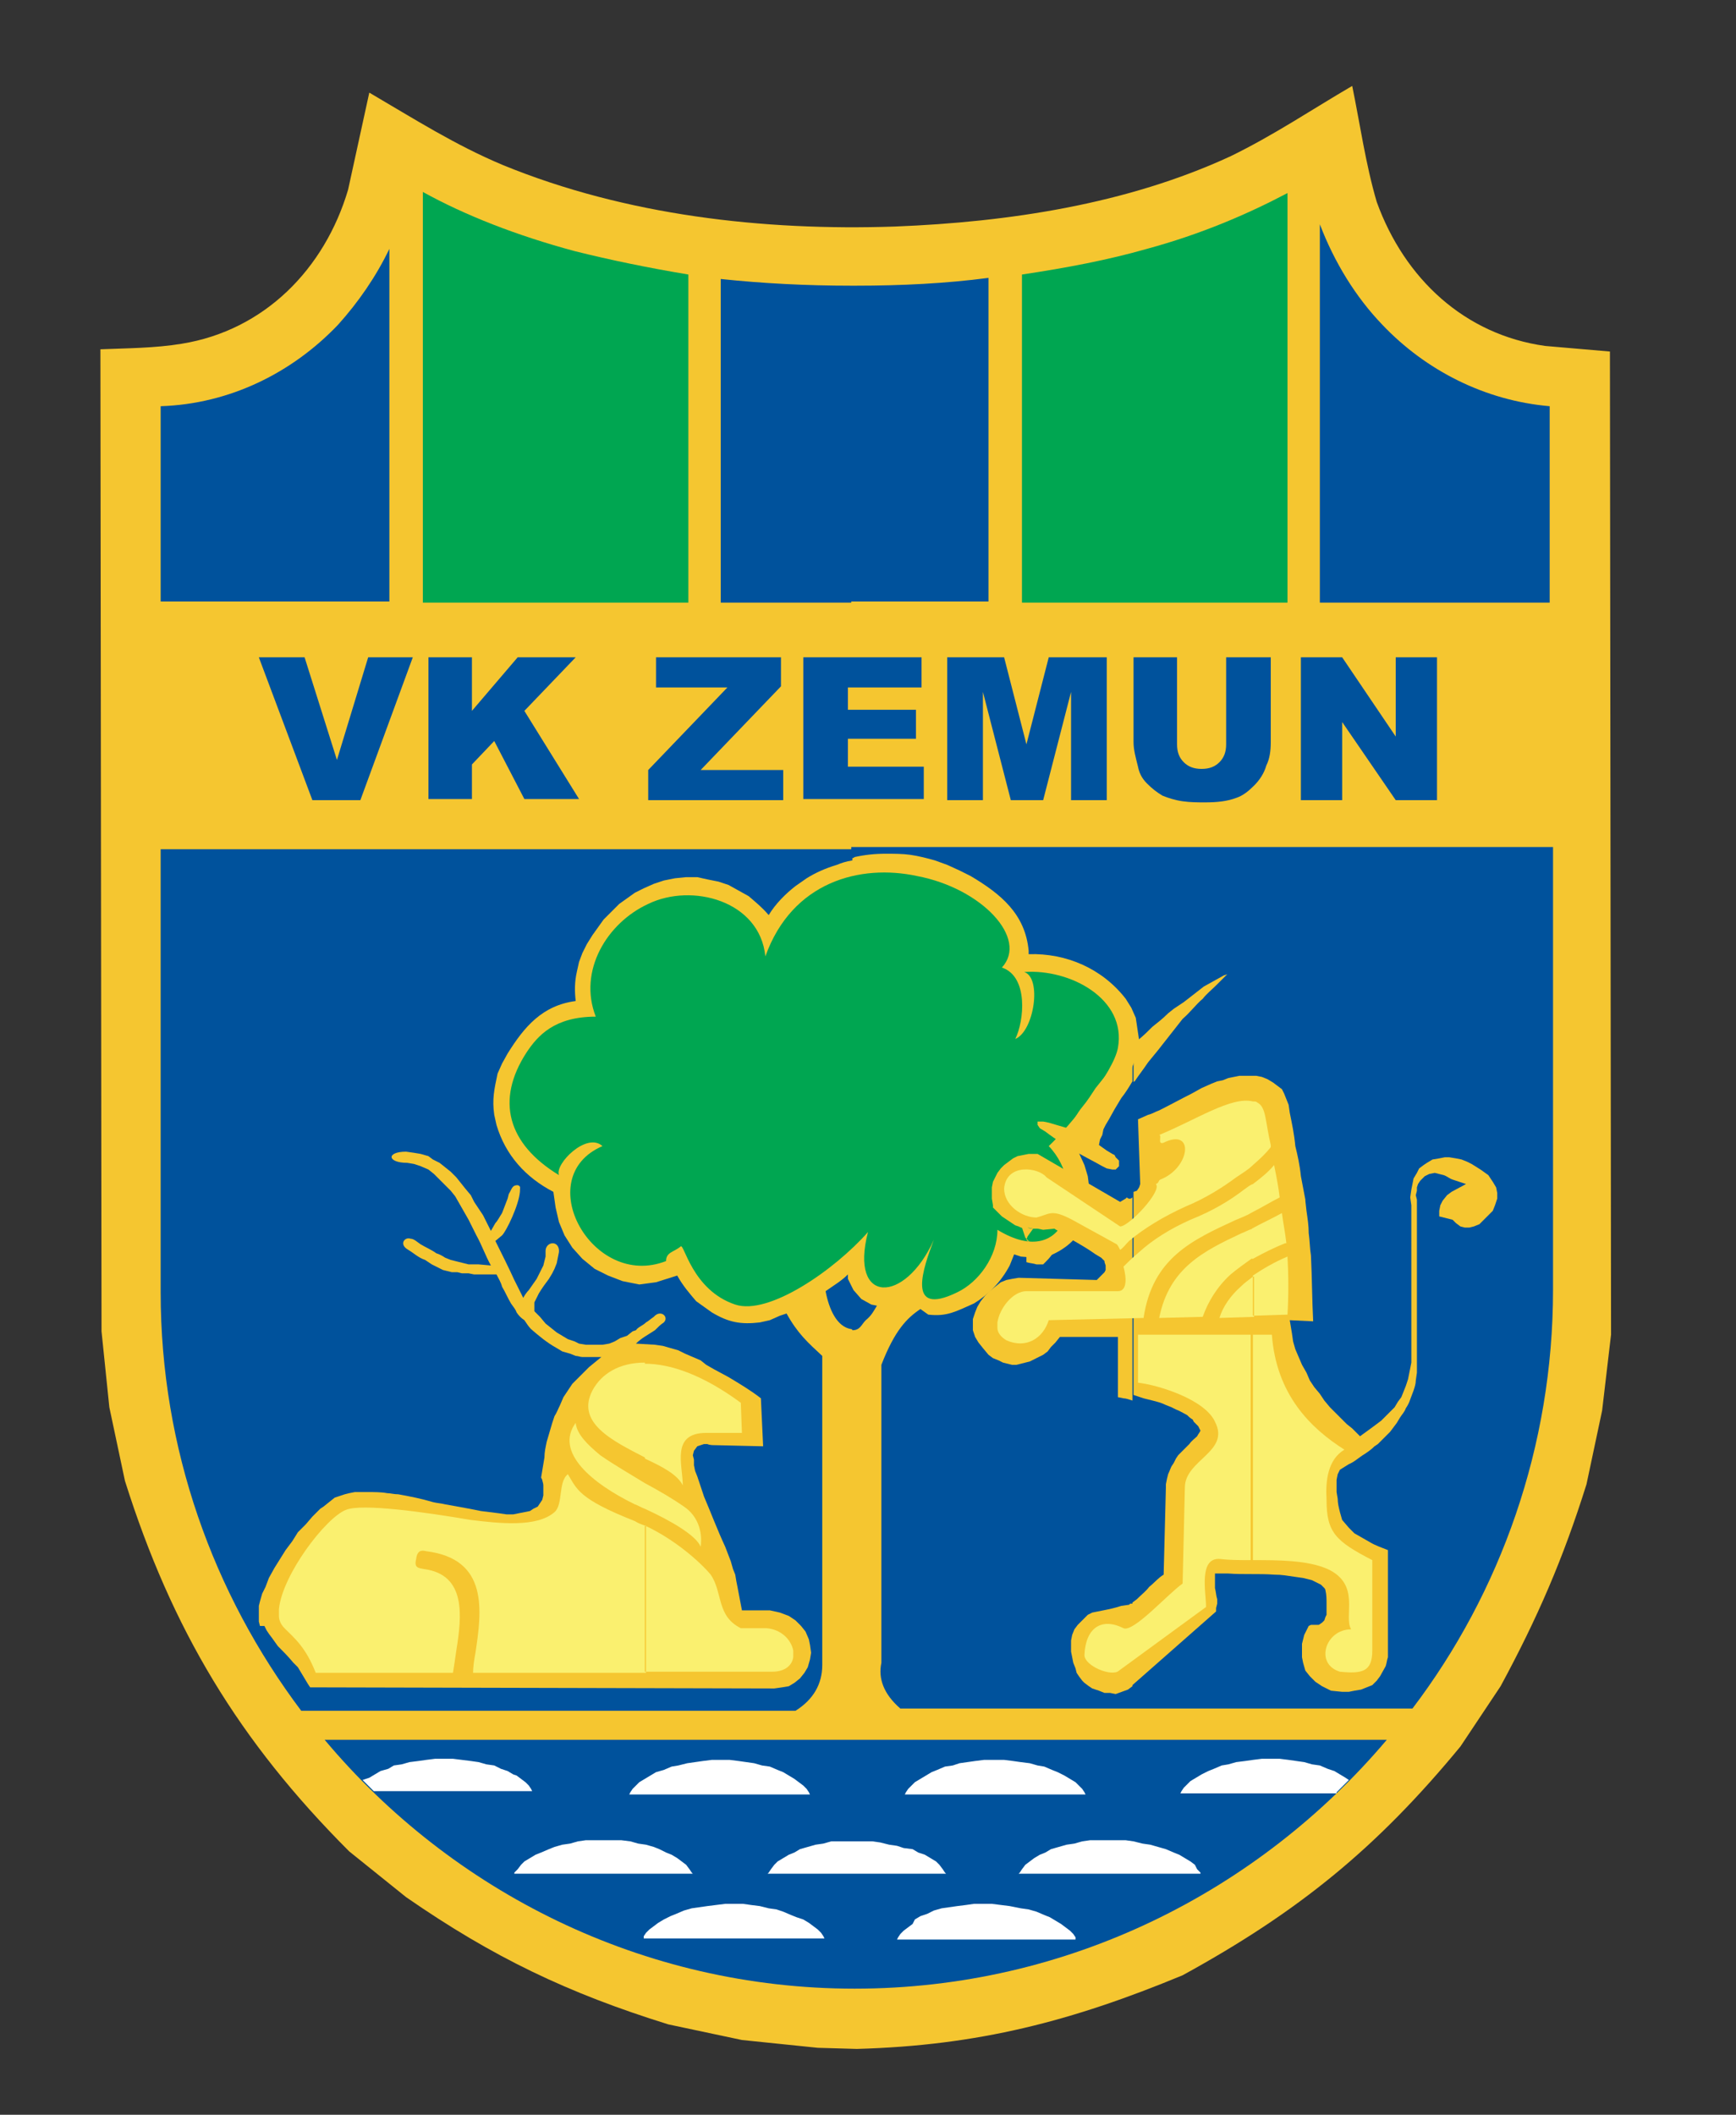 <?xml version="1.0" encoding="UTF-8"?> <svg xmlns="http://www.w3.org/2000/svg" xmlns:xlink="http://www.w3.org/1999/xlink" version="1.1" id="Layer_1" x="0px" y="0px" width="155.6px" height="189.5px" viewBox="0 0 155.6 189.5" style="enable-background:new 0 0 155.6 189.5;" xml:space="preserve"><rect x="0" y="0" width="155.6" height="189.5" fill="#333333" stroke="none"/> <style type="text/css"> .st0{fill:#F5C630;} .st1{fill:#00529C;} .st2{fill:#FFFFFF;} .st3{fill:#00A651;} .st4{fill:#FAF06F;} </style> <g> <path class="st0" d="M144.3,31.5l-5.8-0.5c-7.2-1-12.6-6-15.1-12.9c-1-3.4-1.5-7-2.2-10.4c-3.6,2.1-7,4.4-10.9,6.3 c-9.3,4.3-19.9,5.9-30.1,6.3c-11.8,0.4-24.1-1-35.1-5.5c-4.3-1.8-7.9-4.1-12-6.5L31.2,17c-2.1,7.1-7.5,12.6-14.9,13.8 c-2.4,0.4-4.9,0.4-7.3,0.5l0.1,88l0.7,6.8l1.4,6.6c4.2,13.3,10.2,23.3,20.1,33.2l5.1,4.1c7.8,5.4,14.5,8.6,23.5,11.4l6.6,1.4 l6.8,0.7l3.5,0.1c10.9-0.3,19.3-2.5,29.2-6.6c10.4-5.7,17.4-11.4,24.9-20.5l3.6-5.4c3.3-6.1,5.6-11.4,7.7-18.1l1.4-6.6l0.8-6.8 L144.3,31.5L144.3,31.5z"></path> <path class="st1" d="M29.1,155.9c11.4,13.6,28.5,22.3,47.5,22.3l0,0c19.1,0,36.2-8.7,47.7-22.3H29.1L29.1,155.9z"></path> <path class="st2" d="M68.9,171l0.7,0.1l0.6,0.2l0.7,0.3l0.5,0.2L72,172l0.5,0.3l0.4,0.3l0.4,0.3l0.3,0.3l0.2,0.3l0.1,0.2H57.7v-0.2 l0.2-0.3l0.3-0.3l0.4-0.3l0.4-0.3l0.5-0.3l0.6-0.3l0.5-0.2l0.7-0.3l0.7-0.2l0.7-0.1l0.7-0.1l0.8-0.1l0.8-0.1h0.8h0.8l0.7,0.1 l0.8,0.1L68.9,171L68.9,171L68.9,171z M32.5,159.5c0.3,0.3,0.7,0.7,1,1h14.2l-0.1-0.2l-0.2-0.3l-0.3-0.3l-0.4-0.3l-0.4-0.3L46,159 l-0.5-0.3l-0.6-0.2l-0.6-0.3l-0.7-0.1l-0.7-0.2l-0.7-0.1l-0.8-0.1l-0.8-0.1h-0.8h-0.8l-0.8,0.1l-0.7,0.1l-0.8,0.1l-0.7,0.2 l-0.7,0.1l-0.5,0.3l-0.7,0.2l-0.5,0.3l-0.5,0.3L32.5,159.5L32.5,159.5L32.5,159.5L32.5,159.5z M119.8,160.6 c0.4-0.4,0.7-0.7,1.1-1.1l-0.3-0.2l-0.5-0.3l-0.5-0.3l-0.6-0.2l-0.7-0.3l-0.7-0.1l-0.7-0.2l-0.7-0.1l-0.7-0.1l-0.8-0.1h-0.8h-0.8 l-0.8,0.1l-0.7,0.1l-0.8,0.1l-0.7,0.2l-0.6,0.1l-0.7,0.3l-0.5,0.2l-0.6,0.3l-0.5,0.3l-0.5,0.3l-0.3,0.3l-0.3,0.3l-0.2,0.3l-0.1,0.2 H119.8L119.8,160.6L119.8,160.6z M91.5,171l0.7,0.1l0.7,0.2l0.7,0.3l0.5,0.2l0.5,0.3l0.5,0.3l0.4,0.3l0.4,0.3l0.3,0.3l0.2,0.3v0.2 h-16l0.1-0.2l0.2-0.3l0.3-0.3l0.4-0.3l0.4-0.3L82,172l0.5-0.3l0.6-0.2l0.6-0.3l0.7-0.2l0.7-0.1l0.7-0.1l0.8-0.1l0.7-0.1h0.8h0.8 l0.8,0.1l0.8,0.1L91.5,171L91.5,171L91.5,171z M59.1,165.7l0.6,0.3l0.5,0.2l0.5,0.3l0.4,0.3l0.4,0.3l0.3,0.4l0.2,0.3l0.1,0.1h-16 v-0.1l0.3-0.3l0.3-0.4l0.3-0.3l0.5-0.3l0.5-0.3l0.5-0.2l0.7-0.3l0.5-0.2l0.7-0.2l0.7-0.1l0.7-0.2l0.7-0.1h0.8h0.8h0.8h0.8l0.8,0.1 l0.7,0.2l0.7,0.1l0.7,0.2L59.1,165.7L59.1,165.7L59.1,165.7z M104.5,165.7l0.7,0.3l0.5,0.2l0.5,0.3l0.5,0.3l0.4,0.3l0.2,0.4 l0.3,0.3v0.1H91.3l0.1-0.1l0.2-0.3l0.3-0.4l0.4-0.3l0.4-0.3l0.5-0.3l0.5-0.2l0.5-0.3l0.7-0.2l0.7-0.2l0.7-0.1l0.7-0.2l0.7-0.1h0.8 h0.8h0.8h0.8l0.7,0.1l0.8,0.2l0.7,0.1l0.7,0.2L104.5,165.7L104.5,165.7L104.5,165.7z M81.8,165.7l0.5,0.3l0.6,0.2l0.5,0.3l0.5,0.3 l0.3,0.3l0.3,0.4l0.2,0.3l0.1,0.1h-16l0.1-0.1l0.2-0.3l0.3-0.4l0.3-0.3l0.5-0.3l0.5-0.3l0.5-0.2l0.5-0.3l0.7-0.2l0.7-0.2l0.7-0.1 l0.7-0.2L75,165h0.8h0.8h0.8h0.8l0.7,0.1l0.8,0.2l0.7,0.1l0.6,0.2L81.8,165.7L81.8,165.7L81.8,165.7z M92.3,158l0.7,0.2l0.6,0.1 l0.7,0.3l0.5,0.2l0.6,0.3l0.5,0.3l0.5,0.3l0.3,0.3l0.3,0.3l0.2,0.3l0.1,0.2H81.1l0.1-0.2l0.2-0.3l0.3-0.3l0.3-0.3l0.5-0.3l0.5-0.3 l0.5-0.3l0.5-0.2l0.7-0.3l0.7-0.1L86,158l0.7-0.1l0.7-0.1l0.8-0.1h0.8H90l0.8,0.1l0.7,0.1L92.3,158L92.3,158L92.3,158z M67.6,158 l0.7,0.2l0.7,0.1l0.7,0.3l0.5,0.2l0.5,0.3l0.5,0.3l0.4,0.3l0.4,0.3l0.3,0.3l0.2,0.3l0.1,0.2H56.4l0.1-0.2l0.2-0.3l0.3-0.3l0.3-0.3 l0.5-0.3l0.5-0.3l0.5-0.3l0.7-0.2l0.7-0.3l0.6-0.1l0.8-0.2l0.7-0.1l0.7-0.1l0.8-0.1h0.8h0.8l0.8,0.1l0.7,0.1L67.6,158L67.6,158z"></path> <path class="st1" d="M76.3,76.9c0.1,0,0.2,0,0.3-0.1c0.9-0.2,1.8-0.3,2.8-0.3c0.7,0,1.5,0,2.2,0.1c0.7,0.1,1.5,0.3,2.2,0.5l1.1,0.4 l1.1,0.5l1,0.5c2.7,1.6,4.9,3.4,5.2,6.7v0.3c3.4-0.1,6.6,1.3,8.7,4l0.5,0.8l0.4,0.9l0.3,2l-0.1,1.1l-0.2,0.5l-0.5,1.3 c-1.4,2.4-3.1,4.6-5,6.6l0.4,0.6l0.5,1.1l0.3,1c0.5,3.3-0.3,5.9-3.6,7.2l-1.2,0.1l-1.2-0.1l-0.6-0.2l-0.4,1 c-0.8,1.5-1.9,2.6-3.2,3.4c-1.6,0.7-2.4,1.2-4.1,1l-0.7-0.5c-1.2,0.8-2.3,1.9-3.5,5v26.7c-0.3,1.4,0.2,2.8,1.7,4.1h45.9 c7.9-10.4,12.6-23.5,12.6-37.5V75.9H76.3V76.9L76.3,76.9L76.3,76.9z M76.3,119.1v-3.9l0.2,0.4l0.7,0.8l0.9,0.5l0.5,0.1 c-0.3,0.5-0.5,0.9-1,1.3c-0.4,0.4-0.5,0.9-1.2,0.9C76.4,119.1,76.3,119.1,76.3,119.1L76.3,119.1L76.3,119.1z M76.3,53.9V25.6 c0.1,0,0.2,0,0.4,0c4.1,0,8.1-0.2,11.9-0.7v29H76.3L76.3,53.9L76.3,53.9z M138.9,36.4c-5.8-0.5-11.1-3.2-15-7.3 c-2.4-2.5-4.3-5.6-5.6-9v33.9h20.6V36.4L138.9,36.4z M14.4,75.9v39.9c0,14,4.7,27,12.6,37.5h44.3c1.6-1,2.4-2.4,2.4-4.1v-27.7 c-1.3-1.2-2.2-2-3.2-3.8l-0.6,0.2l-0.9,0.4l-0.9,0.2c-1.7,0.2-2.8,0-4.3-0.9l-0.7-0.5l-0.7-0.5c-0.6-0.7-1.2-1.4-1.7-2.3l-1.9,0.6 l-1.5,0.2l-1.5-0.3l-1.3-0.5l-1.2-0.6l-1.1-0.9l-0.9-1l-0.7-1.1l-0.5-1.2l-0.3-1.3l-0.2-1.4c-2.5-1.3-4.3-3.3-5.1-6l-0.2-0.9 c-0.2-1.4,0-2.3,0.3-3.7l0.4-0.9l0.5-0.9c1.5-2.4,3.1-4.3,6.1-4.7c-0.1-0.9-0.1-1.7,0.1-2.6l0.2-0.9l0.3-0.8l0.4-0.8l0.5-0.8 l0.5-0.7l0.5-0.7l0.7-0.7l0.7-0.7l0.7-0.5l0.7-0.5l0.8-0.4l0.9-0.4l0.9-0.3l1-0.2l1-0.1h1l0.9,0.2l1,0.2l0.9,0.3l0.9,0.5l0.9,0.5 c0.7,0.6,1.2,1,1.8,1.7c0.6-1,1.5-1.9,2.4-2.6l1-0.7c0.8-0.5,1.7-0.9,2.7-1.2c0.5-0.2,0.8-0.3,1.4-0.4v-1H14.4L14.4,75.9L14.4,75.9 z M76.3,25.6v28.4H64.6v-29C68.4,25.4,72.3,25.6,76.3,25.6L76.3,25.6L76.3,25.6z M76.3,115.2v3.9c-1.3-0.2-2-1.8-2.3-3.4 c0.7-0.5,1.4-0.9,2-1.5v0.4L76.3,115.2L76.3,115.2L76.3,115.2z M34.9,22.3c-1.2,2.5-2.8,4.8-4.6,6.8c-4.1,4.3-9.7,7.1-15.9,7.3 v17.5h20.5V22.3L34.9,22.3z"></path> <path class="st3" d="M61.7,24.6c-3.6-0.6-7-1.3-10.2-2.1c-5.2-1.4-9.8-3.2-13.6-5.3v36.8h23.8V24.6L61.7,24.6L61.7,24.6z M115.4,17.3c-3.6,1.9-7.8,3.7-12.6,5c-3.5,1-7.2,1.7-11.2,2.3v29.4h23.8V17.3L115.4,17.3z"></path> <path class="st3" d="M54,102.7c-6.5,2.8-0.9,12.9,5.7,10.3c0-0.8,0.7-0.8,1.3-1.3c0.3-0.4,1,3.9,4.9,5.2c3,1,8.9-3.1,11.9-6.5 c-1.7,6.5,3.3,6.5,5.9,0.7c-0.9,2.4-2.6,7,2.1,4.7c1.9-0.9,3.6-3.2,3.6-5.6c6.4,3.9,8.1-3.9,4.6-7.5c1.9-1.8,5.8-6.6,6.2-8.8 c0.8-4.4-4.3-7.1-8.4-6.8c1.6,0.5,0.9,5.3-0.8,6c0.8-1.6,1.2-5.6-1.2-6.4c2.4-2.6-1.8-7.1-7.6-8.2c-5.1-1.1-11.2,0.5-13.6,7.2 c-0.5-5-6.6-6.6-10.5-4.7c-3.7,1.7-6.3,6-4.7,10.1c-3.7,0-5.2,1.7-6.2,3.2c-2.8,4.3-1.7,8.2,2.9,11C49.7,104.3,52.6,101.4,54,102.7 L54,102.7z"></path> <path class="st0" d="M104.7,90.8c-0.5,0.5-0.9,0.8-1.4,1.2c-0.4,0.4-0.8,0.8-1.3,1.2l-0.4,0.5V97c0-0.1,0.1-0.1,0.1-0.1 c0.4-0.6,0.8-1.1,1.2-1.7l0.9-1.1c0.7-0.9,1.5-1.9,2.2-2.8c0.7-0.6,1.2-1.3,1.8-1.8c0.4-0.5,0.8-0.8,1.2-1.2l0.7-0.7l0.3-0.3 l-0.3,0.1l-0.9,0.5l-0.9,0.5l-0.9,0.7l-0.9,0.7l-0.9,0.6L104.7,90.8L104.7,90.8L104.7,90.8z M101.5,151v-7.4l0.4-0.3 c0.4-0.4,0.8-0.7,1.1-1.1c0.5-0.4,0.8-0.8,1.3-1.1l0.2-7.8v-0.3l0.1-0.5l0.1-0.4c0.1-0.2,0.2-0.5,0.3-0.7l0.2-0.3l0.2-0.4l0.2-0.3 l0.3-0.3c0.3-0.3,0.5-0.5,0.7-0.7c0.2-0.3,0.5-0.5,0.7-0.7c0.1-0.2,0.2-0.3,0.3-0.5l-0.2-0.4l-0.2-0.2l-0.2-0.2l-0.1-0.2 c-0.2-0.1-0.4-0.3-0.5-0.4c-0.4-0.2-0.7-0.4-1-0.5l-0.4-0.2l-0.5-0.2c-0.4-0.2-0.8-0.3-1.2-0.4l-0.8-0.2c-0.3-0.1-0.6-0.2-0.9-0.3 v-18.2l0.3-0.1l0.2-0.3l0.1-0.3l-0.2-5.8l0.9-0.4c0.4-0.1,0.7-0.3,1-0.4c1-0.5,1.9-1,2.9-1.5l0.9-0.5l0.9-0.4l0.5-0.2l0.5-0.1 l0.5-0.2l0.5-0.1l0.5-0.1h0.5h0.5h0.5l0.5,0.1l0.5,0.2l0.5,0.3l0.4,0.3l0.4,0.3l0.2,0.4l0.2,0.5l0.2,0.5l0.1,0.7 c0.2,1,0.4,1.9,0.5,3l0,0c0.2,0.8,0.4,1.7,0.5,2.7l0.4,2.1v0.1l0.1,0.9c0.1,0.7,0.2,1.3,0.2,2c0.1,0.7,0.1,1.4,0.2,2 c0.1,2,0.1,4,0.2,5.9l-2.1-0.1l0.2,1.2l0.1,0.7l0.2,0.7l0.3,0.7l0.3,0.7l0.4,0.7l0.3,0.7l0.4,0.6l0.5,0.6l0.4,0.6l0.5,0.6l0.5,0.5 l0.5,0.5l0.5,0.5l0.5,0.4l0.7,0.7l1.1-0.8l0.8-0.6l0.4-0.4l0.4-0.4l0.4-0.4l0.3-0.5l0.3-0.4l0.2-0.5l0.2-0.5l0.2-0.6l0.1-0.5 l0.1-0.5l0.1-0.5v-0.5V108l-0.1-0.7l0.1-0.7l0.1-0.5l0.1-0.5l0.3-0.5l0.2-0.4l0.4-0.3l0.3-0.2l0.5-0.3l0.6-0.1l0.5-0.1h0.4l0.6,0.1 l0.5,0.1l0.5,0.2l0.4,0.2l0.8,0.5l0.7,0.5l0.4,0.6l0.3,0.5l0.1,0.5v0.5l-0.2,0.6l-0.2,0.5l-0.4,0.4l-0.4,0.4l-0.4,0.4l-0.5,0.2 l-0.4,0.1h-0.4l-0.4-0.1l-0.4-0.3l-0.3-0.3L129,109v-0.5l0.1-0.5l0.2-0.4l0.4-0.5l0.4-0.3l1.3-0.7l-1.2-0.4 c-0.3-0.1-0.5-0.3-0.8-0.4l-0.4-0.1l-0.4-0.1l-0.5,0.1l-0.4,0.2l-0.2,0.2l-0.2,0.2l-0.2,0.3l-0.1,0.3v0.3l-0.1,0.4l0.1,0.4v0.5 v14.4v0.6l-0.1,0.7c0,0.3-0.1,0.6-0.2,0.9c-0.1,0.3-0.2,0.5-0.3,0.8c-0.1,0.3-0.2,0.5-0.4,0.8c-0.1,0.3-0.3,0.5-0.5,0.8l-0.3,0.5 l-0.3,0.4l-0.3,0.4l-0.4,0.4l-0.3,0.3l-0.4,0.4l-0.3,0.2c-0.3,0.3-0.6,0.5-0.9,0.7c-0.5,0.3-0.9,0.7-1.4,0.9l-0.8,0.5l-0.2,0.4 l-0.1,0.5v0.5v0.6l0.1,0.6c0,0.4,0.1,0.8,0.2,1.2l0.2,0.7l0.6,0.7l0.5,0.5l0.7,0.4l0.7,0.4c0.5,0.3,1.1,0.5,1.6,0.7v9 c0,0.2,0,0.4,0,0.6c-0.1,0.3-0.1,0.5-0.2,0.8l-0.5,0.9l-0.3,0.4l-0.4,0.4l-0.5,0.2l-0.5,0.2l-0.6,0.1l-0.5,0.1h-0.6l-1-0.1 l-0.8-0.4l-0.6-0.4l-0.5-0.5l-0.4-0.5l-0.2-0.7l-0.1-0.5v-0.4v-0.4v-0.4l0.1-0.4l0.1-0.4l0.2-0.4l0.2-0.4l0.2-0.1h0.1 c0.1,0,0.2,0,0.3,0h0.3l0.3-0.2l0.2-0.2l0.1-0.3l0.1-0.2v-0.3v-0.7c0-0.4,0-0.8-0.1-1.2c0-0.1-0.1-0.2-0.1-0.2l-0.3-0.3l-0.4-0.2 l-0.4-0.2l-0.4-0.1l-0.4-0.1l-0.7-0.1c-0.7-0.1-1.2-0.2-1.9-0.2c-1.4-0.1-2.8,0-4.1-0.1h-1.2v0.8v0.5c0.1,0.4,0.1,0.7,0.2,1v0.4 l-0.1,0.4v0.3L101.5,151L101.5,151z M101.5,93.7l-0.8,0.8c-0.5,0.5-0.8,0.9-1.3,1.5c-0.4,0.5-0.8,1-1.2,1.5 c-0.4,0.6-0.7,1.1-1.2,1.7c-0.5,0.6-0.8,1.3-1.3,1.9l-1.7-0.5l-0.5-0.1h-0.3h-0.2v0.1v0.2l0.2,0.3l0.5,0.3c0.9,0.7,1.9,1.3,2.9,1.9 c0.7,0.4,1.5,0.8,2.2,1.2l0.2,0.1l0.2,0.1l0.5,0.1h0.3l0.1-0.1l0.1-0.1l0.1-0.1v-0.1v-0.2V104l-0.1-0.1l-0.2-0.2l-0.1-0.2l-0.2-0.1 l-0.5-0.3l-0.7-0.5l0.1-0.5l0.2-0.4l0.1-0.5l0.2-0.4l0.3-0.5l0.5-0.9l0.6-1c0.4-0.5,0.7-1,1-1.5V93.7L101.5,93.7L101.5,93.7z M101.5,107.3v18.2c-0.3-0.1-0.6-0.2-0.8-0.2l-0.5-0.1v-5.4h-5.2l-0.4,0.5l-0.4,0.4l-0.3,0.4l-0.4,0.3l-0.4,0.2l-0.4,0.2l-0.4,0.2 l-0.4,0.1l-0.4,0.1l-0.4,0.1h-0.4l-0.4-0.1l-0.4-0.1l-0.4-0.2l-0.5-0.2l-0.4-0.3l-0.5-0.6l-0.4-0.5l-0.3-0.5l-0.2-0.6v-0.5v-0.5 l0.2-0.6l0.2-0.5l0.3-0.5l0.4-0.5l0.4-0.4l0.5-0.4l0.5-0.4l0.5-0.2l0.5-0.1l0.6-0.1l7,0.2L99,114l0.1-0.2v-0.2v-0.2l-0.1-0.3 L99,113l-0.1-0.1l-0.2-0.2l-0.5-0.3c-0.7-0.5-1.4-0.9-2.1-1.3l-0.5-0.4l-0.6-0.3l-0.5-0.3l-1,0.1l-0.5-0.1h-0.4l-0.5-0.1 c0.2,0.1,0.4,0.1,0.5,0.1l-0.5,0.7l-0.1,0.3l0.1,0.1l0.5,0.2l0.5,0.1l0.5,0.1l0.5-0.1h0.4c0,0.2,0,0.4,0,0.7l-0.2,0.2 c-0.2,0.3-0.4,0.5-0.6,0.7l-0.1,0.1l-0.1,0.1h-0.2h-0.2h-0.2c-0.3-0.1-0.6-0.1-0.9-0.2c0-0.3,0-0.6,0-0.8V112v-0.4l0.2-0.4 l-0.3-0.3l-0.3-0.9l0.5,0.1H92c-0.3,0-0.5-0.1-0.7-0.2l-0.3-0.1l-0.3-0.2l-0.3-0.2l-0.3-0.2l-0.3-0.2l-0.3-0.3l-0.3-0.3l-0.2-0.2 L89,108l-0.1-0.6v-0.5v-0.5l0.1-0.5l0.2-0.4l0.2-0.4l0.3-0.4l0.3-0.3l0.4-0.3l0.4-0.3l0.4-0.2l0.5-0.1l0.5-0.1h0.6H93l7.4,4.3 l0.5-0.3l0.1-0.1C101.2,107.5,101.4,107.4,101.5,107.3L101.5,107.3L101.5,107.3z M101.5,143.7v7.4l-0.4,0.3l-1.1,0.4l-0.5-0.1H99 l-0.5-0.2l-0.6-0.2l-0.3-0.2l-0.4-0.3l-0.2-0.2l-0.3-0.4l-0.2-0.3l-0.1-0.4l-0.2-0.5l-0.1-0.5l-0.1-0.5v-0.5v-0.5l0.1-0.5l0.2-0.5 l0.3-0.4l0.3-0.3l0.3-0.3l0.3-0.3l0.4-0.2l0.5-0.1l0.5-0.1c0.5-0.1,1-0.2,1.6-0.4l0.7-0.1l0.1-0.1L101.5,143.7L101.5,143.7z"></path> <path class="st0" d="M23.7,145.7l0.2,0.4l0.2,0.3l0.3,0.4l0.5,0.7c0.5,0.5,0.9,0.9,1.4,1.5l0.4,0.4l0.3,0.5l0.3,0.5l0.3,0.5 l0.2,0.3l41.6,0.1l0.7-0.1l0.6-0.1l0.5-0.3l0.5-0.4l0.4-0.5l0.3-0.5l0.2-0.7l0.1-0.6l-0.1-0.7l-0.1-0.5l-0.3-0.7l-0.4-0.5l-0.5-0.5 l-0.6-0.4l-0.8-0.3l-0.9-0.2h-2.5l-0.4-2.1l-0.1-0.5l-0.1-0.6l-0.2-0.5l-0.2-0.7l-0.5-1.3c-0.7-1.5-1.3-3.1-1.9-4.5l-0.4-1.2 l-0.2-0.6l-0.2-0.5l-0.1-0.5v-0.5l-0.1-0.4l0.1-0.4l0.3-0.4l0.3-0.1l0.3-0.1h0.3c0.2,0.1,0.5,0.1,0.7,0.1l4.3,0.1l-0.2-4.3 c-0.9-0.7-1.9-1.3-2.9-1.9l-1.3-0.7l-0.7-0.4l-0.5-0.4l-0.7-0.3l-0.7-0.3l-0.6-0.3l-0.7-0.2l-0.7-0.2l-0.7-0.1l-1.7-0.1 c0.5-0.5,1.1-0.8,1.7-1.2c0.3-0.3,0.5-0.5,0.8-0.7c0.5-0.5-0.3-1.2-0.9-0.5c-0.3,0.2-0.5,0.4-0.7,0.5c-0.3,0.3-0.7,0.4-0.9,0.7 l-0.3,0.1l-0.5,0.4l-0.6,0.2l-0.5,0.3l-0.5,0.2l-0.6,0.1h-0.5h-0.5h-0.5l-0.6-0.1l-0.4-0.2l-0.6-0.2l-0.5-0.3l-0.5-0.3l-0.5-0.4 l-0.5-0.4l-0.5-0.6c-0.2-0.2-0.4-0.4-0.5-0.5v-0.2c0-0.2,0-0.3,0-0.4v-0.2l0.1-0.2l0.1-0.2l0.2-0.4c0.3-0.5,0.6-0.9,0.9-1.3 l0.3-0.5l0.2-0.4l0.2-0.5l0.1-0.5l0.1-0.5V112c-0.1-0.9-1.2-0.7-1.2,0.1v0.5l-0.1,0.4l-0.1,0.4l-0.2,0.4l-0.2,0.4l-0.2,0.4 c-0.2,0.3-0.5,0.7-0.7,1c-0.2,0.2-0.4,0.5-0.5,0.7l-0.8-1.6c-0.5-1.1-1.1-2.3-1.7-3.5l0.6-0.5c0.4-0.4,1.5-2.7,1.6-3.9 c0-0.4,0.1-0.5-0.2-0.6c-0.5,0-0.5,0.3-0.8,0.8l-0.1,0.4l-0.5,1.3c-0.2,0.3-0.4,0.7-0.6,0.9l-0.4,0.7l-0.7-1.4l-0.4-0.6l-0.4-0.6 l-0.3-0.6l-0.5-0.6l-0.4-0.5l-0.4-0.5l-0.5-0.5l-0.5-0.4l-0.5-0.4l-0.6-0.3l-0.4-0.3l-0.7-0.2l-0.6-0.1l-0.7-0.1 c-1.8,0-1.7,1,0.1,1l0.6,0.1l0.6,0.2l0.7,0.3l0.5,0.4l0.5,0.5l0.5,0.5l0.5,0.5l0.4,0.5l0.4,0.7l0.4,0.7l0.4,0.7l0.7,1.4 c0.5,0.9,0.8,1.8,1.3,2.7l-1.1-0.1h-0.5h-0.4l-0.4-0.1l-0.4-0.1l-0.4-0.1l-0.4-0.1l-0.5-0.2c-0.3-0.2-0.5-0.3-0.8-0.4 c-0.4-0.3-0.9-0.5-1.4-0.8c-0.3-0.2-0.6-0.5-0.9-0.5c-0.5-0.2-1.1,0.5-0.2,1c0.5,0.3,0.9,0.7,1.5,0.9l0.6,0.4l0.6,0.3l0.4,0.2 l0.4,0.1l0.4,0.1L41,114l0.4,0.1h0.6l0.5,0.1H43h0.6h0.9c0.2,0.4,0.4,0.7,0.5,1.1c0.3,0.5,0.5,1,0.8,1.5c0.2,0.3,0.4,0.5,0.5,0.8 c0.2,0.3,0.4,0.5,0.7,0.7c0.2,0.3,0.4,0.6,0.6,0.8c0.7,0.6,1.4,1.2,2.3,1.7l0.5,0.3l0.7,0.2l0.5,0.2c0.2,0,0.4,0.1,0.6,0.1 c0.5,0,1.1,0,1.7,0l-1.1,0.9l-0.5,0.5l-0.5,0.5l-0.5,0.5l-0.4,0.6l-0.4,0.6l-0.3,0.7c-0.2,0.4-0.3,0.7-0.5,1l-0.2,0.6l-0.5,1.7 c-0.1,0.5-0.2,0.9-0.2,1.4c-0.1,0.6-0.2,1.2-0.3,1.8l0.1,0.2c0,0.1,0.1,0.3,0.1,0.5v0.2v0.3v0.4l-0.1,0.4l-0.2,0.3l-0.2,0.3 l-0.4,0.2l-0.3,0.2l-0.5,0.1l-0.5,0.1l-0.5,0.1H46h-0.6l-0.7-0.1l-0.8-0.1l-0.8-0.1l-1-0.2l-2.2-0.4c-0.4-0.1-0.7-0.1-1.1-0.2 c-1-0.3-2-0.5-3.1-0.7c-0.4,0-0.7-0.1-1-0.1c-0.5-0.1-1.2-0.1-1.7-0.1h-0.8h-0.4l-0.5,0.1l-0.4,0.1l-0.3,0.1l-0.3,0.1l-0.3,0.1 l-0.5,0.4l-0.5,0.4l-0.3,0.2l-0.7,0.7l-0.6,0.7l-0.7,0.7l-0.5,0.8l-0.6,0.8l-0.5,0.8l-0.5,0.8l-0.5,0.9l-0.3,0.8l-0.3,0.6l-0.2,0.7 l-0.1,0.4v0.4v1l0.1,0.4L23.7,145.7L23.7,145.7z"></path> <path class="st4" d="M61.2,133.1c0-1.8-1.1-4.7,2.1-4.7h3.2l-0.1-2.7c-3.4-2.5-6.3-3.5-8.6-3.5v8.5 C59.3,131.4,60.7,132.1,61.2,133.1L61.2,133.1L61.2,133.1z M71.1,147.9v0.6c-0.1,0.7-0.7,1.3-1.9,1.3H57.8v-13.1 c2.6,1.2,4.9,3.2,5.9,4.4c1.1,1.6,0.5,3.7,2.7,4.8h2.3C70,146,70.9,146.9,71.1,147.9L71.1,147.9L71.1,147.9z M57.8,135.2v-2.3 c1.3,0.7,2.5,1.4,3.5,2.1c1.2,0.8,1.7,2.2,1.5,3.6C62.4,137.6,60.2,136.3,57.8,135.2L57.8,135.2z M57.8,122.1c-2.3,0-3.9,1-4.7,2.5 c-1.5,2.9,1.8,4.5,4.7,6V122.1L57.8,122.1L57.8,122.1z M57.8,132.9v2.3c-0.3-0.1-0.6-0.3-0.9-0.4c-3.9-1.9-7.2-4.7-5.3-7.3 c0.1,1,1,1.9,2.2,2.9C55.1,131.3,56.5,132.1,57.8,132.9L57.8,132.9L57.8,132.9z M57.8,136.7c-0.3-0.1-0.6-0.2-0.9-0.4 c-5.1-2-5.2-2.9-6-4.2c-0.9,0.7-0.4,2.7-1.2,3.4c-1.6,1.4-5,1-7.5,0.7c-4.1-0.7-9.8-1.5-11.2-0.9c-1.8,0.7-5.7,5.8-6,8.9v0.6 c0,0.4,0.2,0.8,0.5,1.1c0.9,0.9,1.9,1.7,2.8,4h12.3c0.1-0.6,0.2-1.3,0.3-2c0.5-3.1,0.9-6.8-2.9-7.3c-0.5-0.1-0.9-0.1-0.7-0.9 c0.1-0.8,0.5-0.8,0.9-0.7c5.6,0.7,5,5.3,4.4,9.2c-0.1,0.5-0.2,1.2-0.2,1.7h15.5V136.7L57.8,136.7z"></path> <path class="st4" d="M114,119.6h-1.7v20.2c2.3,0,4.9,0,6.7,0.8c3,1.4,1.4,4.2,2.1,5.4c-2.3,0-3.3,3.1-1,3.8c2,0.2,2.9,0,2.9-1.9 v-0.4c0,0,0-0.1,0-0.1v-7.6c-3.3-1.7-4.1-2.5-4.1-5.4c-0.1-1.7,0.1-3.6,1.6-4.5C117.5,128,114.4,125,114,119.6L114,119.6L114,119.6 z M112.3,117.9v-3.6c0.9-0.6,1.9-1.2,3.1-1.7c0.1,1.8,0.1,3.5,0,5.2L112.3,117.9L112.3,117.9L112.3,117.9z M112.3,112.8 c0.9-0.5,1.9-1,2.9-1.4h0.1c-0.1-0.9-0.3-1.9-0.4-2.7c-0.9,0.5-1.8,0.9-2.7,1.4V112.8L112.3,112.8L112.3,112.8z M112.3,108.6v-2.5 c0.8-0.6,1.4-1.1,1.9-1.7c0.2,1,0.4,2,0.5,2.9C113.9,107.7,113.1,108.2,112.3,108.6L112.3,108.6L112.3,108.6z M112.3,104.4 c0.7-0.6,1.2-1.1,1.6-1.6c0-0.1,0-0.1,0-0.2c-0.5-2.1-0.4-3.4-1.2-3.8c-0.1-0.1-0.2-0.1-0.4-0.1V104.4L112.3,104.4z M112.3,119.6 H102v4.3c1.8,0.2,6,1.5,6.9,3.5c1.4,2.7-2.7,3.4-2.7,5.9l-0.2,8.6c-1.3,0.9-4.4,4.4-5.3,4c-2-1-3.4,0-3.5,2.4c0,1,2.5,2,3.1,1.4 l7.8-5.7c0-1.3-0.7-4.5,1.3-4.3c0.8,0.1,1.7,0.1,2.7,0.1V119.6L112.3,119.6L112.3,119.6z M112.3,98.7v5.7c-0.4,0.4-0.9,0.7-1.5,1.1 c-1.2,0.9-2.8,1.9-4.5,2.6c-2,0.9-3.8,2-5.1,3.1c-0.3,0.3-0.5,0.6-0.8,0.8c-0.1-0.2-0.2-0.4-0.3-0.5l-4-2.2c-1.9-1-2-0.5-3.2-0.2 c-1.3,0-2.9-1.1-2.9-2.6c0.2-2.3,3.1-1.9,3.8-1l6.6,4.4c0.8,0,3.8-3.2,3.2-3.8c0.3-0.1,0.2-0.3,0.4-0.4c2.6-1,3.1-4.5,0.5-3.4 c-0.9,0.5-0.3-0.6-0.6-0.6C107.1,100.4,110.4,98.2,112.3,98.7L112.3,98.7L112.3,98.7z M112.3,106.1v2.5c-0.5,0.3-1,0.5-1.5,0.7 c-3.9,1.8-7.5,3.4-8.3,8.8l-8.5,0.2c-0.5,1.6-2,2.6-3.8,1.8c-0.5-0.3-0.8-0.7-0.8-1.1v-0.5c0.2-1.3,1.4-2.8,2.6-2.8h8.2 c0.8,0,0.8-1.1,0.5-2.2c0.4-0.4,0.8-0.8,1.4-1.3c1.2-1.1,2.8-2.1,4.6-2.9c2-0.8,3.5-1.7,4.8-2.7C111.8,106.4,112,106.2,112.3,106.1 L112.3,106.1L112.3,106.1z M112.3,110.1c-0.4,0.1-0.7,0.3-1,0.4c-3.4,1.6-6.5,3.1-7.4,7.6l3.9-0.1c0.5-1.4,1.3-2.7,2.5-3.8 c0.6-0.5,1.3-1,2-1.5V110.1L112.3,110.1L112.3,110.1z M112.3,114.4c-0.4,0.3-0.8,0.6-1.1,0.9c-0.9,0.8-1.6,1.8-1.9,2.8l3.1-0.1 V114.4L112.3,114.4z"></path> </g> <g> <path class="st1" d="M23.2,58.9h4.1l2.9,9.2l2.8-9.2h4l-4.7,12.8h-4.3L23.2,58.9z"></path> <path class="st1" d="M38.4,58.9h3.9v4.8l4.1-4.8h5.2L47,63.7l4.9,7.9H47l-2.7-5.2l-2,2.1v3.1h-3.9V58.9z"></path> <path class="st1" d="M58.8,58.9H70v2.6l-7.2,7.5h7.4v2.7H58.1V69l7.1-7.4h-6.4V58.9z"></path> <path class="st1" d="M72,58.9h10.6v2.7H76v2h6.1v2.6H76v2.5h6.8v2.9H72V58.9z"></path> <path class="st1" d="M84.9,58.9H90l2,7.8l2-7.8h5.2v12.8H96v-9.7l-2.5,9.7h-2.9l-2.5-9.7v9.7h-3.2V58.9z"></path> <path class="st1" d="M110,58.9h3.9v7.6c0,0.8-0.1,1.5-0.4,2.1c-0.2,0.7-0.6,1.3-1.1,1.8c-0.5,0.5-1,0.9-1.6,1.1 c-0.8,0.3-1.7,0.4-2.8,0.4c-0.6,0-1.3,0-2-0.1c-0.7-0.1-1.3-0.3-1.8-0.5c-0.5-0.3-0.9-0.6-1.4-1.1s-0.7-1-0.8-1.5 c-0.2-0.8-0.4-1.5-0.4-2.2v-7.6h3.9v7.8c0,0.7,0.2,1.2,0.6,1.6c0.4,0.4,0.9,0.6,1.6,0.6c0.7,0,1.2-0.2,1.6-0.6 c0.4-0.4,0.6-0.9,0.6-1.6V58.9z"></path> <path class="st1" d="M116.6,58.9h3.7l4.8,7.1v-7.1h3.7v12.8h-3.7l-4.8-7v7h-3.7V58.9z"></path> </g> </svg> 